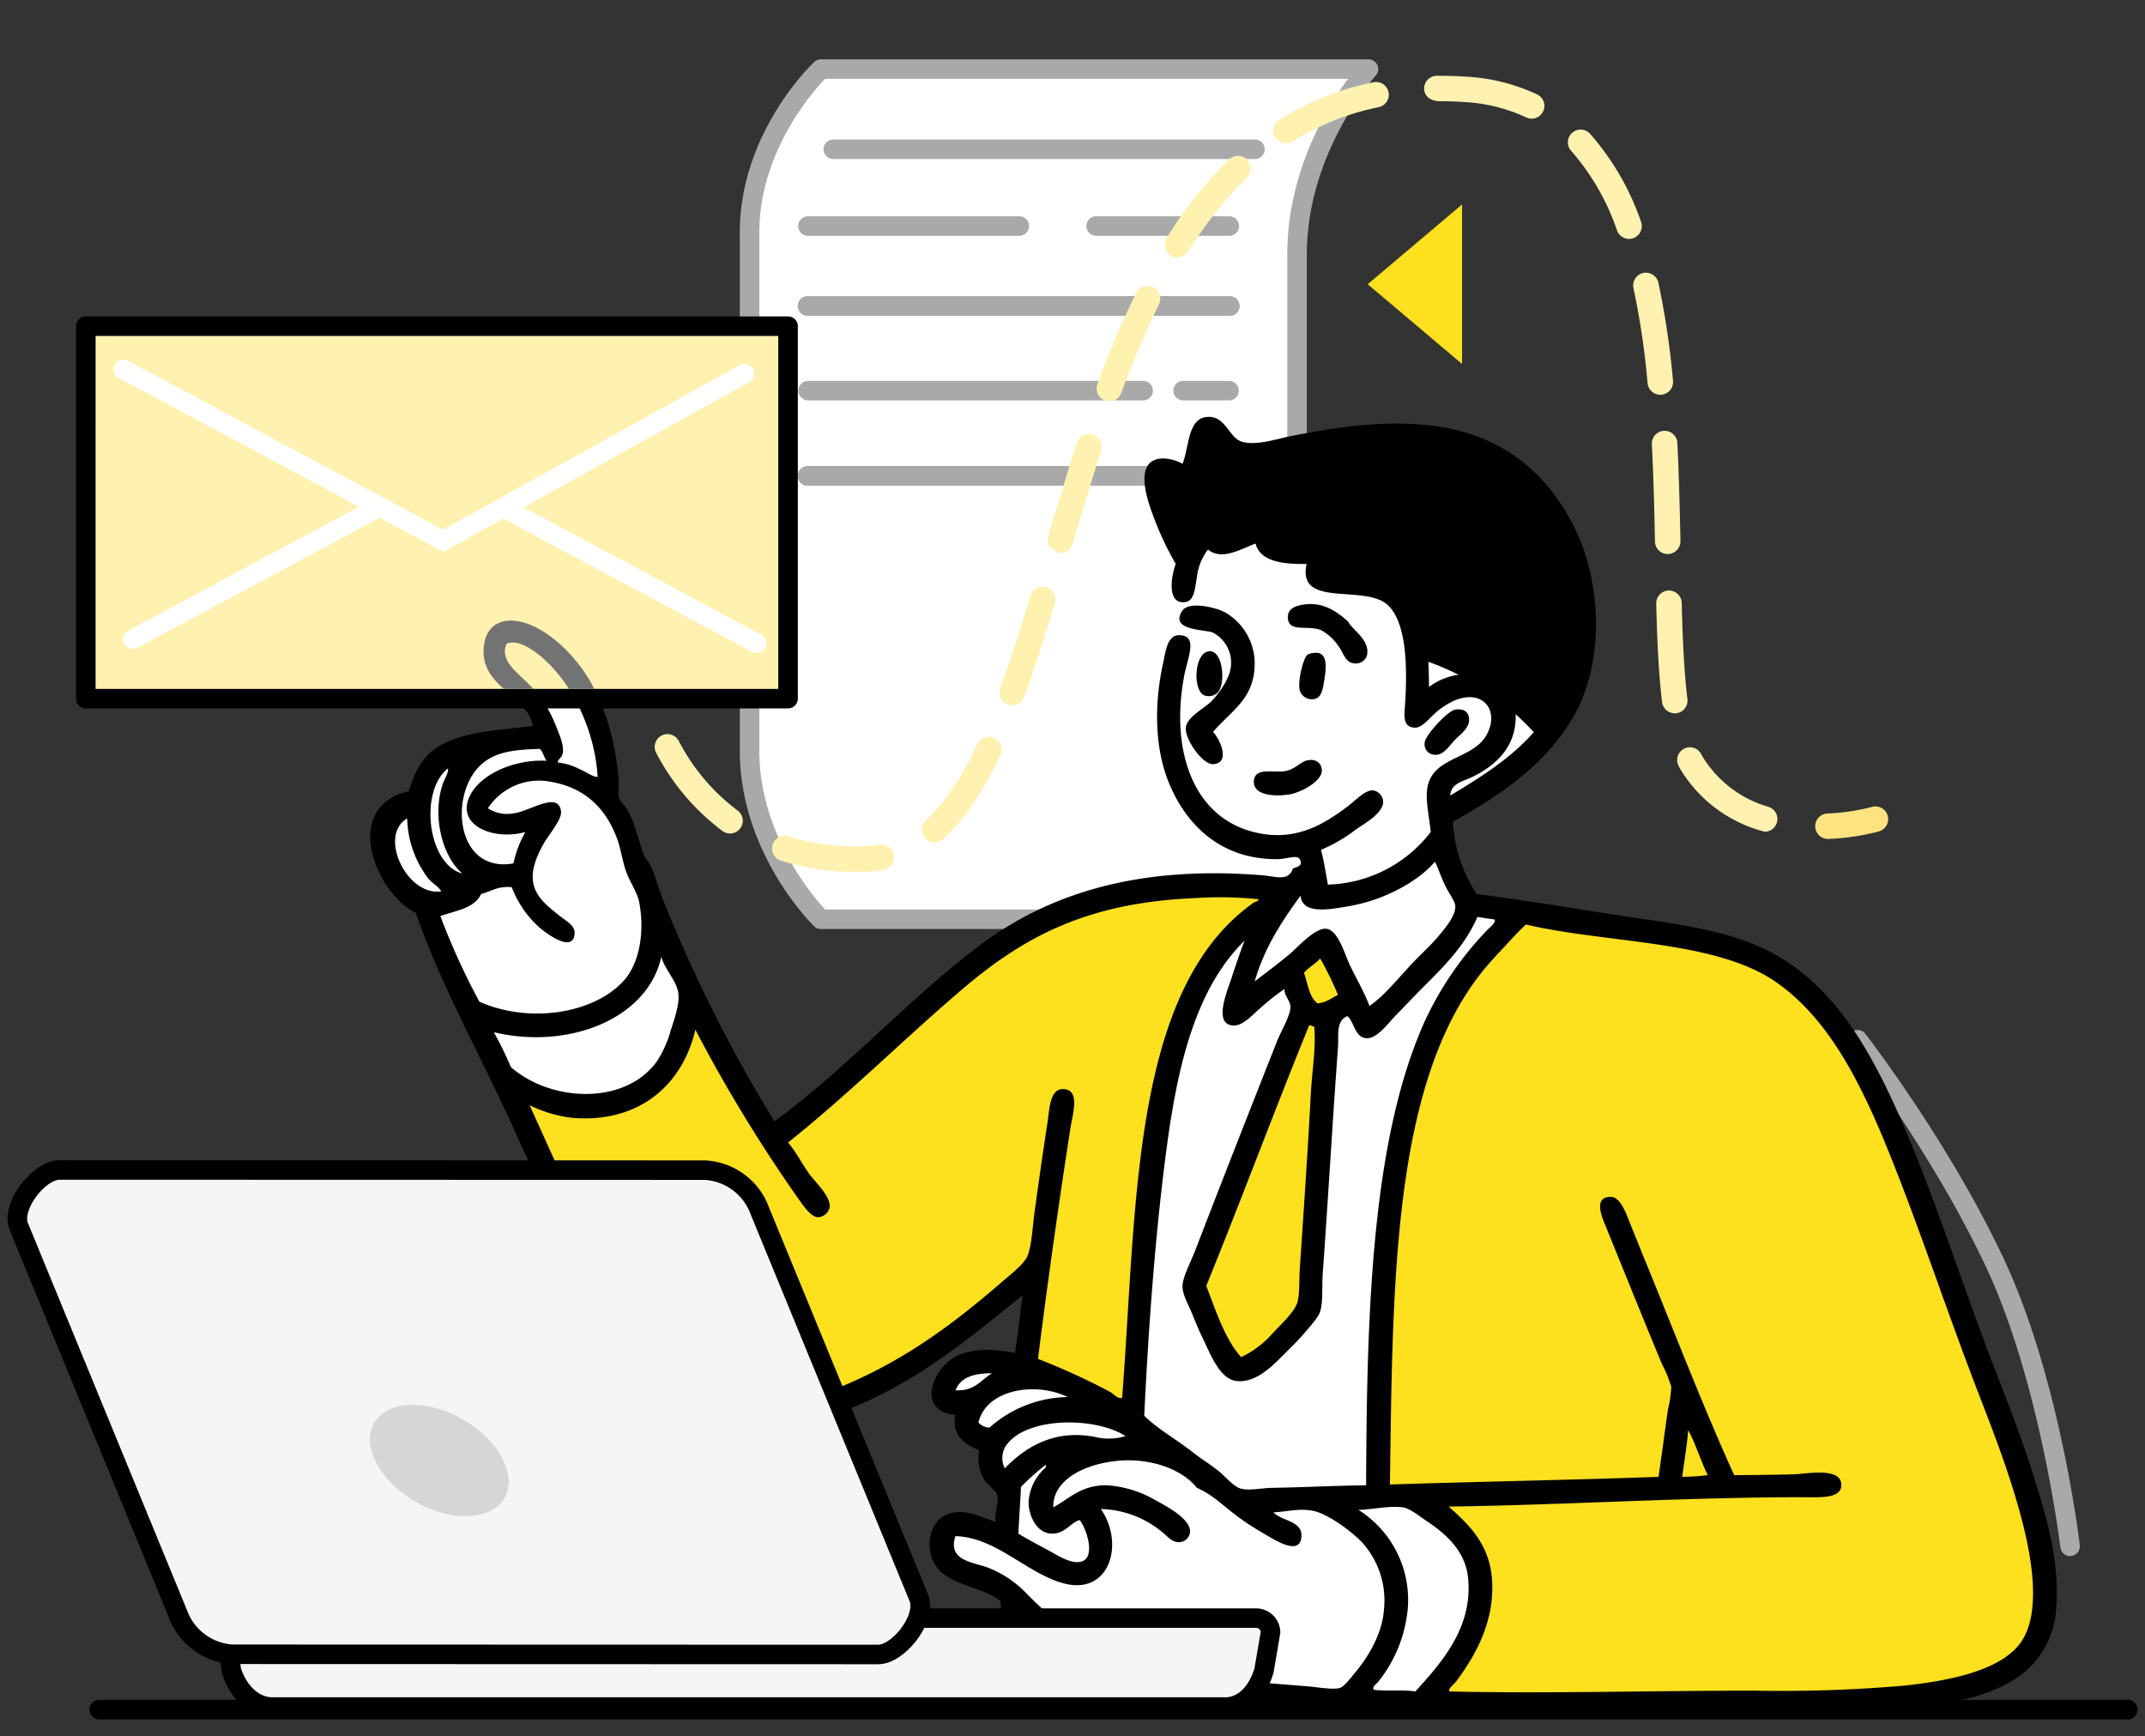 <svg xmlns="http://www.w3.org/2000/svg" xmlns:xlink="http://www.w3.org/1999/xlink" width="346" height="280" viewBox="0 0 346 280"><rect x="0" y="0" width="346" height="280" fill="#333333" stroke="none"/><defs><clipPath id="a"><rect width="343.547" height="267.735" fill="none"/></clipPath></defs><g transform="translate(13499 14117)"><rect width="346" height="280" transform="translate(-13499 -14117)" fill="none"/><g transform="translate(-13497.773 -14107.432)"><g clip-path="url(#a)"><path d="M88.322,1.012h88.315S165.118,13.5,165.118,30.927v82.4c0,14.709,11.519,24.8,11.519,24.8H88.322S76.8,126.915,76.8,110.9V27.4c0-15.567,11.52-26.39,11.52-26.39" transform="translate(42.878 0.562)" fill="#fff" fill-rule="evenodd"/><path d="M177.2,140.266H88.887a1.586,1.586,0,0,1-1.1-.446c-.489-.477-11.994-11.869-11.994-28.361v-83.5C75.79,11.9,87.315.889,87.806.428A1.575,1.575,0,0,1,88.887,0H177.2a1.573,1.573,0,0,1,1.159,2.64c-.109.12-11.1,12.267-11.1,28.848v82.4c0,13.836,10.872,23.521,10.983,23.617a1.574,1.574,0,0,1-1.041,2.757m-87.641-3.147h83.922c-3.558-4.082-9.376-12.412-9.376-23.227v-82.4c0-13.3,6.361-23.692,9.8-28.341H89.543c-2.027,2.112-10.6,11.813-10.6,24.816v83.5c0,13.4,8.578,23.463,10.617,25.66" transform="translate(42.313)" fill="#a9a9a9"/><path d="M151.415,27.721H83.4a1.574,1.574,0,1,1,0-3.147h68.019a1.574,1.574,0,1,1,0,3.147" transform="translate(45.679 13.638)" fill="#a9a9a9"/><path d="M117.45,19.428H83.439a1.574,1.574,0,1,1,0-3.147H117.45a1.574,1.574,0,1,1,0,3.147" transform="translate(45.703 9.036)" fill="#a9a9a9"/><path d="M137.471,36.5H83.439a1.574,1.574,0,1,1,0-3.149h54.032a1.574,1.574,0,1,1,0,3.149" transform="translate(45.703 18.51)" fill="#a9a9a9"/><path d="M151.415,45.343H83.4a1.574,1.574,0,1,1,0-3.147h68.019a1.574,1.574,0,1,1,0,3.147" transform="translate(45.679 23.418)" fill="#a9a9a9"/><path d="M154.055,11.466H86.036a1.574,1.574,0,1,1,0-3.149h68.019a1.574,1.574,0,1,1,0,3.149" transform="translate(47.153 4.616)" fill="#a9a9a9"/><path d="M151.415,27.721H83.4a1.574,1.574,0,1,1,0-3.147h68.019a1.574,1.574,0,1,1,0,3.147" transform="translate(45.679 13.638)" fill="#a9a9a9"/><path d="M134.666,19.428H113.272a1.574,1.574,0,1,1,0-3.147h21.394a1.574,1.574,0,1,1,0,3.147" transform="translate(62.358 9.036)" fill="#a9a9a9"/><path d="M129.654,36.5h-7.4a1.574,1.574,0,1,1,0-3.149h7.4a1.574,1.574,0,1,1,0,3.149" transform="translate(67.37 18.51)" fill="#a9a9a9"/><path d="M151.415,45.343H83.4a1.574,1.574,0,1,1,0-3.147h68.019a1.574,1.574,0,1,1,0,3.147" transform="translate(45.679 23.418)" fill="#a9a9a9"/><path d="M140.788,27.917l15.223,12.864V15.054Z" transform="translate(78.6 8.355)" fill="#fde01e"/><path d="M67.23,70.9a2.058,2.058,0,0,1-1.974-1.476A52.785,52.785,0,0,1,63.6,61.761a2.517,2.517,0,0,1-.047-.751,2.068,2.068,0,0,1,4.122.191,49.067,49.067,0,0,0,1.53,7.072,2.051,2.051,0,0,1-1.393,2.549,2.088,2.088,0,0,1-.58.082" transform="translate(35.474 32.844)" fill="#ffe380"/><path d="M99.592,130.1a40.12,40.12,0,0,1-12.251-1.81,2.053,2.053,0,1,1,1.258-3.909,36.6,36.6,0,0,0,12.108,1.6,15.107,15.107,0,0,0,2.414-.252,2.053,2.053,0,1,1,.762,4.034,19.183,19.183,0,0,1-3.073.322c-.408.011-.815.016-1.217.016m12.529-4.763a2.053,2.053,0,0,1-1.387-3.57c2.964-2.7,5.677-6.713,8.3-12.278a2.055,2.055,0,0,1,3.721,1.746c-2.855,6.061-5.881,10.5-9.248,13.564a2.06,2.06,0,0,1-1.387.538m-32.987-1.427a2.051,2.051,0,0,1-1.214-.4,37.025,37.025,0,0,1-10.693-12.6,2.056,2.056,0,0,1,3.628-1.938A33,33,0,0,0,80.349,120.2a2.052,2.052,0,0,1-1.215,3.709m166.89-.283a22.39,22.39,0,0,1-13.351-9.692c-.185-.292-.365-.6-.531-.93a2.055,2.055,0,0,1,3.651-1.888c.114.219.234.428.357.622a18.394,18.394,0,0,0,10.475,7.871,2.053,2.053,0,0,1-.6,4.017m-14.5-19.1a2.057,2.057,0,0,1-2.04-1.8c-.606-4.906-.823-10.807-.952-15.934a2.057,2.057,0,0,1,4.112-.1c.128,5.029.337,10.8.922,15.536a2.053,2.053,0,0,1-1.789,2.289,2.371,2.371,0,0,1-.254.016m-106.854-1.319a2.056,2.056,0,0,1-1.932-2.754c1.848-5.072,3.564-10.616,4.853-14.88a2.056,2.056,0,0,1,3.938,1.185c-1.3,4.314-3.04,9.93-4.924,15.1a2.059,2.059,0,0,1-1.934,1.351M230.387,78.84a2.054,2.054,0,0,1-2.055-2.012c-.093-4.705-.217-10.187-.5-15.7a2.058,2.058,0,0,1,4.111-.207c.28,5.567.4,11.087.5,15.822a2.056,2.056,0,0,1-2.016,2.093Zm-97.977-.163c-1.675-.409-2.3-1.552-1.973-2.637,1.362-4.581,2.958-9.905,4.664-15.121a2.056,2.056,0,0,1,3.91,1.274c-1.689,5.166-3.276,10.459-4.63,15.015a2.058,2.058,0,0,1-1.971,1.469m7.913-24.483a2.075,2.075,0,0,1-.712-.128,2.051,2.051,0,0,1-1.215-2.637,152.558,152.558,0,0,1,6.241-14.692,2.056,2.056,0,0,1,3.69,1.815,149.418,149.418,0,0,0-6.073,14.3,2.06,2.06,0,0,1-1.931,1.342m88.866-1.042a2.056,2.056,0,0,1-2.046-1.861,127.05,127.05,0,0,0-2.278-15.332,2.057,2.057,0,0,1,4.02-.875,131.647,131.647,0,0,1,2.355,15.825,2.055,2.055,0,0,1-1.857,2.236c-.064,0-.129.008-.193.008M151.3,31a2.054,2.054,0,0,1-1.742-3.143A67.464,67.464,0,0,1,159.636,15.2a2.055,2.055,0,1,1,2.863,2.95,63.3,63.3,0,0,0-9.453,11.893A2.056,2.056,0,0,1,151.3,31m72.85-2.986a2.058,2.058,0,0,1-1.932-1.351,37.985,37.985,0,0,0-7.394-12.832,2.054,2.054,0,0,1,3.026-2.779,41.977,41.977,0,0,1,8.232,14.206,2.048,2.048,0,0,1-1.228,2.629,2,2,0,0,1-.7.126M168.838,12.6a2.053,2.053,0,0,1-1.1-3.791A45.7,45.7,0,0,1,182.9,2.756a2.054,2.054,0,1,1,.829,4.023,41.563,41.563,0,0,0-13.8,5.506,2.058,2.058,0,0,1-1.1.316m39.615-3.979a2.075,2.075,0,0,1-.891-.2,26.717,26.717,0,0,0-9.772-2.465c-1.39-.1-2.772-.146-4.115-.146-1.638,0-2.556-.9-2.566-2.029a2.053,2.053,0,0,1,2.034-2.073c1.97,0,3.452.05,4.935.152a30.876,30.876,0,0,1,11.27,2.86,2.053,2.053,0,0,1-.893,3.9" transform="translate(37.396 0.947)" fill="#fff1af"/><path d="M189.13,82.733a2.053,2.053,0,0,1-.087-4.1,34.185,34.185,0,0,0,7.229-1.06,2.053,2.053,0,1,1,1.156,3.94,37.746,37.746,0,0,1-8.208,1.222l-.09,0" transform="translate(104.441 43.004)" fill="#ffe380"/><path d="M226.345,185.52a1.577,1.577,0,0,1-1.565-1.387c-.031-.264-3.24-26.523-11.93-45.092-8.723-18.635-21.9-35.659-22.034-35.827a1.577,1.577,0,0,1,2.493-1.933c.134.174,13.521,17.464,22.4,36.429,8.907,19.032,12.074,44.955,12.2,46.049a1.574,1.574,0,0,1-1.379,1.749c-.062.006-.126.011-.189.011" transform="translate(106.346 55.874)" fill="#a9a9a9"/><path d="M64.838,88.207S62.859,82.717,60.726,80s-6-6.727-2.881-8.621,6.927-.491,11.246,5.612c8.525,12.051,5.484,20.526,5.484,20.526s1.906.4,3.7,5.474,2.744,7.528,2.744,7.528,4.1,15.782,9.736,25.315,10.285,16.559,10.285,16.559,21.882-18.985,30.034-24.908,22.347-16.494,33.735-16.01a136.129,136.129,0,0,1,18.1,1.779l5.622-3.695-.686-3.419s-11.452,3.332-17.69-7.117-2.881-25.729-2.881-25.729l.687-11.218s-1.967-6.9-3.154-9.856-2.442-8.622,0-7.389,4.114,2.189,4.114,2.189,1.005-9.74,3.154-8.756,1.39,4.04,6.582,3.693,34.6-7.433,44.022,3.558,11.419,24.449,9.188,32.159c-4.7,16.25-21.257,21.348-21.257,21.348a11.616,11.616,0,0,0-.549,8.621,33.945,33.945,0,0,0,4.662,8.213s30.491.507,43.473,7.251,24.168,29.17,32.5,51.728,17.169,44.748,16.867,50.5-2.867,14.091-18.238,16.422c-20.77,3.149-104.362,1.23-104.362,1.23s-30.443-3.71-37.575-9.167-5.4-6.646-8.776-8.349-10.386-3.856-9.462-8.346,5.787-1.883,8.775.135,1.373.274,1.373.274l.549-8.758s-3.227-2.063-3.291-3.559a22.22,22.22,0,0,1,.411-3.967s-3.3.087-3.841-1.642.823-4.105.823-4.105-5.3,1.7-4.8-1.232.6-6.32,4.251-6.159,9.735,1.093,9.735,1.093l.276-14.367s-21.244,19.072-37.438,23.4-28.267-10.941-41-40.234S45.5,116.945,45.5,116.945s-9.253-11.154-6.308-15.326,4.251-2.053,4.251-2.053-.394-6.36,4.8-8.486a39.225,39.225,0,0,1,9.188-2.6Z" transform="translate(21.558 21.196)" fill="#fff" fill-rule="evenodd"/><path d="M160.441,75.2a40.548,40.548,0,0,1,12.2,6.021,43.015,43.015,0,0,1,8.229,7.663s14.059-19.265,2.057-37.5-29.085-11.964-33.6-11.631-14.684,3.982-17.143,2.874-3.068-3.786-4.8-3.284-2.331,7.8-2.331,7.8l-5.211-1.642a13.975,13.975,0,0,0,.41,6.567,45.254,45.254,0,0,0,2.881,7.252l4.8-4.516.96,2.6,6.994-3.147.961,3.284,9.188.547-1.371,4.38s10.3-1.67,12.89,3.147a25.881,25.881,0,0,1,2.88,9.579" transform="translate(66.795 21.34)" fill-rule="evenodd"/><path d="M137.814,96.775l7.268-5.474,3.428,10.128-3.7,2.6-3.156,46.39-5.484,7.937-6.584,2.326-6.994-13.547,17.691-44.2Z" transform="translate(68.441 50.672)" fill="#fde01e" fill-rule="evenodd"/><path d="M153.151,170.64s.988-44.342,6.169-59.528S176.739,86.89,176.739,86.89s-27.968-5.152-42.376,5.884-38.4,33.255-38.4,33.255-7.435-9.142-9.6-12.454a80.569,80.569,0,0,1-4.8-9.442s-2.024,13.978-9.873,16.149-20.3-3.7-20.3-3.7S58.878,131.76,63.874,143s21.271,28.861,31.817,28.054,41.278-23.263,41.278-23.263l-1.371,14.23Z" transform="translate(28.693 47.556)" fill="#fde01e" fill-rule="evenodd"/><path d="M141.649,181.3s-.034-40.609,3.838-59.256c4.728-22.751,19.885-33.115,19.885-33.115s41.2,2.83,47.45,12.589S228.574,137.6,237.37,155.3s15.75,40.691,11.793,49.265-13.817,9.325-20.981,10.261-78.717.821-78.717.821,11.972-12.494,9.188-20.526a25.018,25.018,0,0,0-9.736-12.18l-7.4-.272Z" transform="translate(79.005 49.353)" fill="#fde01e" fill-rule="evenodd"/><path d="M212.154,102.4a24.024,24.024,0,0,0,3.84,11.63c7.67,1,15.059,2.224,22.762,3.421,7.6,1.18,15.133,2.006,21.529,4.516,12.1,4.744,18.586,15.8,23.995,28.049,5.27,11.941,9.535,25.412,14.26,37.9,2.288,6.046,4.882,12.319,6.994,19.019,2.059,6.533,4.524,13.892,3.977,22.031a14.511,14.511,0,0,1-6.171,11.358c-8.511,5.822-24.7,5.882-39.353,5.882-14.685,0-30.084.274-44.838.274a423.888,423.888,0,0,1-43.056-2.051c-6.987-.731-13.337-1.553-18.922-3.7a44.371,44.371,0,0,1-13.849-8.619c.134,1.7.436,4.122.686,6.84.189,2.065,1.106,5.766-1.508,5.747-2.763-.633-2.222-4.721-2.47-7.525-.27-3.076-.679-6.293-.821-9.031-2.5-2.374-8.8-2.549-10.7-6.156-1.579-3-.555-6.966,2.194-7.938,2.825-1,5.407.515,7.679,1.232-.134-1.673.623-3.135.274-4.377-.2-.711-1.753-1.723-2.194-2.6a6.8,6.8,0,0,1-.686-4.517c-2.174-.959-4.555-2.346-3.84-5.744-6.313-.5-3.837-7.447.137-9.442,2.9-1.457,6.534-1.134,9.462-.549.492-3.02.8-6.225,1.233-9.3-9.255,7.467-18.477,15.237-30.988,19.431-6.766,2.266-15.206,2.65-20.979-.549-5.325-2.948-9.094-7.616-12.614-12.724-6.875-9.98-12.3-21.485-17.553-33.113C55.31,140,49.082,129.109,44.868,117.038c-4.9-2.123-10.685-12.829-4.937-17.788a8.238,8.238,0,0,1,3.84-1.777c.843-3.012,2.107-5.428,4.388-6.98C52,87.883,58,87.638,63.79,86.935c-1.1-5.223-8.38-6.148-7.954-12.588.156-2.318,1.37-4.158,3.84-4.379,3.082-.277,6.241,1.85,8.228,3.559,5.682,4.884,8.923,12.695,9.735,22.3.065.767-.151,1.824,0,2.6.112.566.969,1.368,1.371,2.053,1.287,2.189,1.756,4.954,2.743,7.388.224.549.712,1,.961,1.507.852,1.74,1.325,3.785,2.055,5.607A236.6,236.6,0,0,0,102.732,150.7c11.745-8.579,21.515-19.638,33.047-28.324,11.1-8.366,25.526-12.992,45.661-11.358,2.3.187,4.19,1.045,4.938-1.1.778-.271,1.667-.494,1.1-1.5-.436-.768-2.113-.006-3.7,0-9.347.03-14.782-5.873-17.414-12.316-2.261-5.526-2.411-12.524-.961-19.156.447-2.04.667-4.755,2.744-4.653,2.948.146,1.245,3.586.684,6.568-2.26,12.012,1.448,22.4,10.7,25.04,6.844,1.95,11.611-.935,15.631-3.968,1.393-1.05,2.942-2.79,4.251-2.6a1.994,1.994,0,0,1,1.508,1.642c.2,2.025-3.266,3.835-4.388,4.651a25.271,25.271,0,0,1-5.622,3.286c.446,1.79.765,3.707,1.1,5.609a21.7,21.7,0,0,0,16.593-8.484c-.419-3.819-1.208-6.5,0-8.756,1.811-3.39,7.118-3.373,9.049-6.977,2.073-3.872-.626-7.4-5.211-5.474a11.807,11.807,0,0,0-3.291,2.189c-.907.823-1.988,2.244-3.152,2.188-2.077-.1-1.628-2.2-1.508-4.24.315-5.4.252-12.529-2.743-15.463-3.645-3.569-14.793.578-13.163-6.7-3.4.056-7.486-.246-8.229-3.284-2.11.726-5.443,2.861-7.678.958a8.893,8.893,0,0,0-1.783,4.379c-.327,1.718-.349,3.906-1.92,4.1-2.909.367-2.306-3.975-1.507-6.156a49.667,49.667,0,0,1-3.7-7.937c-.929-2.485-2.562-7.478.137-8.756,1.438-.686,3.466-.129,4.661.544,1.052-2.6.835-7.085,3.7-7.523,3.243-.5,3.679,3.315,5.893,3.967,2.35.692,5.875-.533,8.092-.958,7.657-1.46,16.368-2.9,25.092-1.232,9.961,1.908,16.632,8.167,20.569,16.284,4.234,8.727,4.726,21.311-.137,29.966-4.383,7.8-11.639,12.777-19.61,17.24M170.2,49.444c-1.72.143-2.312-1.334-3.975-1.642a61.338,61.338,0,0,0,3.015,8.484c1.086-.512,2.164-2.835,4.114-2.737,1.144.058,1.572.938,2.333,1.779,2.007-.67,5.839-3.09,7.678-1.093.547.591.4,1.519.96,2.325,2.741,1.637,9.077-1.81,9.323,1.777.1,1.448-1.141,1.875-1.371,3.286,4.934.406,9.113.48,11.793,2.874,3.685,3.29,4.214,9.129,4.251,16.145,5.172-3.947,13.962-2.2,13.986,4.788.017,5.3-3.784,8.229-7.266,9.852-1.2.557-3.212.953-3.291,2.872,10.411-6.243,20.714-13.065,19.745-30.1-.789-13.805-10.674-25.289-24.956-26a68.373,68.373,0,0,0-13.711.819c-3.95.591-7.933,1.927-12.342,2.189-3.924.232-5.636-1.44-7.4-3.009-1.1,2.378-.117,7.158-2.88,7.388M65.984,76.538c-1.5-1.423-4.419-3.748-6.444-2.875-.779,1.695.215,3.158,1.1,4.105,1.5,1.609,3.53,3.09,5.074,5.609a21.421,21.421,0,0,1,1.783,3.558c.475,1.255,1.335,3.048,1.1,4.379-.137.768-.771.917-.821,1.505a10.316,10.316,0,0,1,3.564,1.095c1.117.488,2.244,1.3,2.88,1.232C73.8,87.93,70.4,80.715,65.984,76.538M55.837,92.819c-5.713,4.452-4.747,17.966,4.8,16.282a17.973,17.973,0,0,1,1.92-5.063c-4.952,1.393-11.1-.933-9.051-5.609,1.63-3.706,7.288-6.159,12.479-5.884-.452-.552-.559-1.446-1.1-1.916-3.62.128-6.646.316-9.051,2.189M52.41,110.743c-3.117-2.616-4.863-8.873-3.291-14.093.358-1.193,1.089-2.14.96-2.874-4.664,3.648-3.335,15.439,2.331,16.966m2.743,20.663c8.059,3.581,18.492,1.942,23.31-3.422,2.512-2.8,3.371-7.848,2.467-12.588-.327-1.72-1.633-3.46-2.194-5.2-.6-1.85-.8-3.522-1.37-5.061-1.78-4.8-5.03-8.164-10.557-9.17a9.85,9.85,0,0,0-10.286,4.244,5.668,5.668,0,0,0,4.114.821c2.552-.264,7.33-3.741,7.679-.272.129,1.264-1.993,3.751-2.743,5.06-.866,1.518-2.073,3.9-1.783,6.156.319,2.482,2.342,4,3.978,5.337,1.262,1.031,2.789,1.738,2.741,3.01-.134,3.493-4.8-.1-5.758-.956a16.655,16.655,0,0,1-4.388-6.433c-2.291-.182-3.124.616-4.938,1.1-1.052,2.322-4.081,2.678-6.579,3.556a111.638,111.638,0,0,0,6.306,13.822m-6.171-17.789c-.376-.8-1.446-1.306-2.058-2.053A16.557,16.557,0,0,1,43.5,101.85c-4.7,2.692-.143,12.536,5.485,11.767M206.12,124.7c1.071-1.112,2.426-2.317,3.7-3.831,1.071-1.27,2.853-3.342,2.743-4.928-.051-.745-1.046-2.046-1.646-3.283-.7-1.437-1.211-3.1-1.644-3.831-2.643,3.143-8.077,6.134-13.576,7.114-3.282.586-7.835,1.49-8.091-1.641-2.987,4.088-5.809,8.341-7.4,13.821,1.884-1.429,3.579-2.7,5.622-4.379,1.155-.95,4.05-4.267,5.9-4.105,1.939.169,3.034,4.216,3.838,5.883,1.169,2.423,2.274,4.256,3.154,6.568,2.437-1.644,4.588-4.461,7.4-7.388M170.2,114.713c-17.578.815-27.628,6.526-37.435,14.912-9.362,8.01-18.07,16.713-27.833,24.493,1.219,1.4,2.007,3.032,3.427,5.063.827,1.183,3.472,3.6,3.291,5.337a2.007,2.007,0,0,1-1.92,1.642c-1.156-.034-2.485-2.076-3.154-3.01A243.514,243.514,0,0,1,89.981,135.92c-1.973,8.565-8.73,15.077-19.745,14.231a20.972,20.972,0,0,1-6.994-2.054c4.239,9.226,7.609,17.369,12.751,26.272,4.421,7.649,9.939,17.4,18.24,20.8,6.652,2.724,14.674.3,20.155-2.053,9.753-4.18,17.433-9.915,25.093-16.556,1.3-1.13,3.607-2.877,4.114-4.24.676-1.832.774-4.62,1.1-6.979.7-5.107,1.27-9.1,2.057-14.231.362-2.345.363-5.705,2.607-5.61,2.772.12,1.466,4.032,1.1,6.431-1.91,12.362-3.693,24.972-5.209,37.08a109.345,109.345,0,0,1,11.654,5.337c.617.361,1.176,1.155,1.92.958,2.414-31.3,1.48-65.933,21.255-79.908.251-.031,1.166-.516.547-.547a63.325,63.325,0,0,0-10.422-.135m-4.249,40.637c-1.778,13.518-2.886,28.547-3.567,42.829,2.2,2.169,5.083,3.732,7.816,5.881,1.078.851,2.485,1.735,3.975,2.874,1.295.989,2.6,2.718,3.841,3.012,1.449.342,3.335-.112,4.937-.137,5.231-.081,10.059-.358,15.22-.411.109-27.565.827-55.656,9.462-74.846a53.891,53.891,0,0,1,10.009-14.64c.5-.543,1.543-1.249,1.234-1.78-.952-.1-1.837-.263-2.743-.409-2.055,4.651-5.156,7.747-9.049,11.631-1.253,1.247-2.538,2.639-4.114,4.24-1.3,1.322-3.057,3.852-4.8,3.695-1.868-.168-1.932-2.718-3.017-3.558-1.91.759-1.382,3.222-1.508,4.926-.908,12.266-1.588,24.4-2.467,36.533-.157,2.163.073,4.551-.413,6.158-.307,1.015-1.708,2.5-2.6,3.558-1.008,1.188-2.051,2.182-3.017,3.146-1.756,1.752-4.652,4.96-7.954,4.517-2.663-.358-4.165-4.391-5.348-6.844-.715-1.483-1.187-2.625-1.783-4.1-.586-1.457-1.541-3.031-1.508-4.379.036-1.446,1.346-3.9,2.058-5.746,4.394-11.4,8.681-22.314,13.163-33.661.669-1.692,2.217-4.244,2.194-5.61-.019-.986-1.067-1.91-.96-2.872a34.857,34.857,0,0,0-3.977,3.146c-1.047.854-2.75,2.9-4.388,2.737-3.118-.309-.926-5.365-.137-7.8.8-2.465,1.681-4.926,2.057-5.884-7.919,7.769-10.829,20.215-12.614,33.8m54.3-32.565c-1.156,1.236-2.244,2.39-3.293,3.693-14.537,18.106-14.483,50.24-14.946,82.783,14.389-.465,28.99-.718,43.33-1.233.544-3.743,1.011-7.285,1.508-10.807a19.476,19.476,0,0,0,.549-3.695,20.086,20.086,0,0,0-1.508-3.695c-3.17-7.627-5.971-14.625-9.051-22.166-.6-1.468-2.11-4.834.823-4.789,1.669.025,2.6,3.11,3.291,4.789.9,2.194,1.656,4.1,2.331,5.746,4.757,11.614,9.286,23.4,14.26,34.345,3.272-.028,5.984-.037,9.6-.137,2.02-.056,7.773-1.246,7.679,1.779-.065,2.2-3.469,1.914-6.306,1.914-18.958,0-39.155,1.292-57.041,1.507,3.126,2.755,6.556,5.979,6.992,11.63.544,7.035-2.9,12.724-5.758,16.556-.436.585-1.343,1.151-1.1,1.642,16.287.348,32.634-.135,49.362-.135a229.17,229.17,0,0,0,24.132-.823c7.012-.774,14.941-2.308,18.377-6.567,4.22-5.237,1.616-16.348-.276-22.852-1.915-6.587-4.212-12.4-6.445-18.2-4.662-12.106-8.722-24.357-13.3-35.987-4.63-11.751-9.979-23.581-19.335-29.965-9.752-6.655-27.039-6.1-40.176-9.17-1.3,1.21-2.563,2.614-3.7,3.833M57.482,136.33a60.279,60.279,0,0,1,2.743,5.612c6.264,5.567,18.363,6.33,23.586-.959A17.694,17.694,0,0,0,86,136.057c.542-1.679,1.465-4.217,1.234-6.021-.26-2.049-2.174-3.758-2.741-5.883C82.281,134.213,69.5,139.184,57.482,136.33m130.677-9.579c.626,1.746.807,3.939,2.194,4.928,1.423-.132,2.236-.871,3.29-1.37a52.441,52.441,0,0,0-2.88-5.883c-.739.9-1.875,1.412-2.6,2.325m-15.77,50.49c1.6,4.1,2.945,8.465,5.622,11.493a15.889,15.889,0,0,0,5.074-3.83c1.156-1.263,3.5-3.409,3.977-4.926.438-1.389.287-3.645.411-5.474.64-9.389,1.293-19.038,1.781-28.186.206-3.838.865-7.5.549-10.947-.419.1-.4-.236-.821-.137-5.652,13.883-10.941,28.125-16.593,42.006m-40.45,16.831c3.082.2,4.089-1.667,5.9-2.737-2.909-.03-5.1.661-5.9,2.737m3.7,5.2a2.461,2.461,0,0,0,1.784.821,19.4,19.4,0,0,1,12.614-4.926c-5.258-2.552-13.149-1.216-14.4,4.105m4.8,3.284a3.663,3.663,0,0,0-.549,4.105c3.313-3.39,7.9-6.324,14.534-5.065a9.265,9.265,0,0,0,4.935-.135c-4.647-3.026-15.31-3.164-18.921,1.095m108.736,5.472a30.305,30.305,0,0,0,4.112-.272c-1.158-2.309-1.923-5.01-3.154-7.252-.223,2.6-.64,5.016-.958,7.525m-61.429,9.442c-.017,3.311-3.784,1.05-5.35.138-1.412-.826-2.434-1.428-3.564-2.191-3.4-2.294-5.044-4.349-7.954-5.609-2.28-2.88-7.159-4.792-12.477-4.379-5.052.392-10.749,2.768-10.695,7.526,2.475-1.284,4.415-3.606,8.638-3.558a17.779,17.779,0,0,1,7.954,2.463c1.7.933,5.6,2.97,5.482,5.063a1.8,1.8,0,0,1-1.642,1.64c-1.3.11-1.981-.961-2.88-1.64a16.142,16.142,0,0,0-9.873-3.7c3.9,5.595,1.441,14.214-6.308,11.905-5.853-1.745-10.681-7.349-17.14-7.525-1.315,3.934,2.788,4.18,5.209,5.061a17.545,17.545,0,0,1,6.447,4.377,45.093,45.093,0,0,0,12.614,9.17c8.176,3.866,21.25,4.705,32.5,5.609,1.6.129,4.07.586,5.211.274.715-.194,1.859-1.735,2.468-2.463,2.133-2.55,4.383-6.254,4.662-10.125a13.953,13.953,0,0,0-3.565-10.947c-1.607-1.681-5.529-4.628-7.952-5.063-2.208-.395-3.964.138-6.308.275,1.3,1.362,4.536,1.365,4.525,3.693m-45.25-7.8c-.1,2.542-.3,4.99-.411,7.526,1.153.725,2.827,1.625,4.661,2.6,1.459.773,3.754,2.384,5.487,1.916,2.42-.655.8-5.444-.276-6.7-1.468.412-2.37,2.261-4.525,2.189-2.417-.082-3.74-2.931-3.7-5.2a8.036,8.036,0,0,1,2.194-4.926c.226-.272.79-.585.547-.958a37.44,37.44,0,0,0-3.975,3.559m72.124,14.639c-.457-4.415-3.7-7.167-6.719-9.167-1.1-.731-2.607-2.015-3.838-2.188-2.1-.3-4.912.365-7.131.409a17.143,17.143,0,0,1,7.952,16.01,22.057,22.057,0,0,1-4.8,11.767c-.243.325-.99.7-.686,1.232,2.055.277,4.7-.042,6.718.274,3.943-4.36,9.348-10.16,8.5-18.336" transform="translate(20.956 20.582)" fill-rule="evenodd"/><path d="M142.26,59.335c.639,1.372,3.6,2.933,3.017,5.474a1.883,1.883,0,0,1-2.2,1.232c-1.342-.213-1.566-1.7-2.467-2.875a7.981,7.981,0,0,0-2.743-2.463c-2.217-.879-5.273.482-5.348-2.051-.031-1.073.751-1.659,1.783-1.917,3.8-.95,6.286,1.152,7.954,2.6" transform="translate(73.986 31.354)" fill-rule="evenodd"/><path d="M126.722,77.029c1.074,1.11,2.937,5.046,0,5.2-1.669.087-4.577-4.021-4.388-5.884.185-1.8,3.165-3.192,4.251-4.377.846-.925,2.814-3.345,3.017-5.474a5.477,5.477,0,0,0-2.88-5.474c-1.147-.55-7.159-.258-4.935-3.558.991-1.471,5.108-.641,6.855.274a9.538,9.538,0,0,1,4.8,8.074c.044,5.834-3.593,7.6-6.719,11.219" transform="translate(67.719 31.446)" fill-rule="evenodd"/><path d="M126.559,67.968a2.025,2.025,0,0,1-2.194.547c-1.987-.72-1.72-7.256.96-7.116,2,.106,2.45,5.072,1.234,6.568" transform="translate(68.706 34.075)" fill-rule="evenodd"/><path d="M135.977,61.59c2.49-.414,2.041,2.615,1.781,4.242-.207,1.306-.376,2.878-1.507,3.147a2.031,2.031,0,0,1-2.468-1.368c-.362-1.6.6-5.243,1.234-5.747a2.446,2.446,0,0,1,.96-.274" transform="translate(74.646 34.16)" fill-rule="evenodd"/><path d="M151.488,67.5c.751-.169,2.077-.2,2.333,1.232.287,1.62-1.35,2.668-2.2,3.556-1.063,1.12-1.889,2.549-3.29,2.463a1.686,1.686,0,0,1-1.646-1.916c.028-1.253,3.7-5.086,4.8-5.335" transform="translate(81.895 37.417)" fill-rule="evenodd"/><path d="M137.368,72.8c1.663-.485,2.548.415,2.605,1.507.1,1.83-3.544,3.721-5.485,3.967-2.7.342-5.6-.054-5.484-2.188.126-2.388,3.438-1.23,5.209-1.644,1.487-.345,1.992-1.185,3.154-1.642" transform="translate(72.021 40.328)" fill-rule="evenodd"/><path d="M24.965,161.676H188.753A2.324,2.324,0,0,1,191.078,164l-1.069,6.218c-.952,3.154-3.131,5.8-6.28,5.8H30.079c-3.149,0-5.625-2.645-6.631-5.921l-.81-6.1a2.325,2.325,0,0,1,2.327-2.322" transform="translate(12.639 89.728)" fill="#f5f5f5" fill-rule="evenodd"/><path d="M184.289,178.155H30.639c-3.634,0-6.828-2.762-8.139-7.033-.056-.255-.865-6.355-.865-6.355a3.934,3.934,0,0,1,3.889-4.1H189.313a3.9,3.9,0,0,1,3.9,3.9c-.023.267-1.091,6.484-1.091,6.484-1.335,4.46-4.32,7.113-7.835,7.113M25.554,170.319c.759,2.353,2.607,4.688,5.085,4.688H184.289c3.034,0,4.369-3.407,4.742-4.6l1.022-5.949a.747.747,0,0,0-.74-.652H25.525a.75.75,0,0,0-.745.673Z" transform="translate(12.079 89.166)"/><path d="M7.837,115.195l104.088.031a10.008,10.008,0,0,1,8.532,5.789l25.961,63.173c1.314,3.194-3.176,9.151-6.574,9.148l-104.1-.031a10,10,0,0,1-8.532-5.791L1.245,124.321c-1.312-3.2,3.193-9.128,6.592-9.126" transform="translate(0.565 63.932)" fill="#f5f5f5" fill-rule="evenodd"/><path d="M140.41,195.472l-104.1-.031a11.554,11.554,0,0,1-9.99-6.767L.352,125.48c-.771-1.878-.263-4.37,1.395-6.834,1.385-2.059,3.958-4.463,6.654-4.463l104.089.031a11.561,11.561,0,0,1,9.99,6.764l25.961,63.173c.774,1.888.263,4.391-1.406,6.872-1.381,2.053-3.944,4.449-6.626,4.449M8.4,117.33c-1.124,0-2.858,1.319-4.034,3.07-1,1.485-1.441,3.048-1.1,3.887l25.966,63.19a8.435,8.435,0,0,0,7.073,4.816l104.1.031c1.114,0,2.838-1.314,4.009-3.056,1.008-1.5,1.454-3.077,1.1-3.922l-25.961-63.173a8.437,8.437,0,0,0-7.073-4.813Z" transform="translate(0 63.37)"/><path d="M44.293,139.564c-5.685.075-8.318,4.152-5.886,9.108s9.008,8.915,14.69,8.84,8.317-4.152,5.886-9.109-9.008-8.913-14.69-8.839" transform="translate(20.937 77.456)" fill="#d6d6d6" fill-rule="evenodd"/><path d="M337.514,173.3H9.784a1.6,1.6,0,0,1,0-3.147h327.73a1.6,1.6,0,0,1,0,3.147" transform="translate(4.741 94.434)"/><path d="M0,0H113.274V60.075H0Z" transform="translate(12.617 43.034)" fill="#fff1af"/><path d="M121.936,89.884H8.661a1.575,1.575,0,0,1-1.577-1.574V28.237a1.575,1.575,0,0,1,1.577-1.574H121.936a1.575,1.575,0,0,1,1.577,1.574V88.311a1.575,1.575,0,0,1-1.577,1.574m-111.7-3.147H120.359V29.809H10.238Z" transform="translate(3.955 14.798)"/><path d="M13.542,69.839a1.575,1.575,0,0,1-.748-2.962L52.287,45.682a1.575,1.575,0,1,1,1.5,2.773l-39.5,21.2a1.567,1.567,0,0,1-.745.188" transform="translate(6.679 25.249)" fill="#fff"/><path d="M64.148,62.15,11.827,34.122a1.575,1.575,0,1,1,1.491-2.774l50.8,27.215,47.79-26.52a1.575,1.575,0,1,1,1.533,2.751Z" transform="translate(6.139 17.294)" fill="#fff"/><path d="M52.535,69.233h4.77c-1.113-1.208-2.272-2.175-3.218-3.192-.882-.947-1.876-2.41-1.1-4.105,2.024-.872,4.943,1.452,6.445,2.875a23.567,23.567,0,0,1,3.595,4.422h4.1A24.642,24.642,0,0,0,61.354,61.8c-1.987-1.709-5.145-3.836-8.226-3.559-2.471.222-3.685,2.06-3.841,4.379-.207,3.133,1.409,4.96,3.249,6.613" transform="translate(27.506 32.309)" fill="#737373" fill-rule="evenodd"/><path d="M92.249,70.259a1.582,1.582,0,0,1-.743-.187L51.994,48.906a1.575,1.575,0,1,1,1.493-2.774L93,67.3a1.574,1.574,0,0,1-.748,2.961" transform="translate(28.564 25.499)" fill="#fff"/></g></g></g></svg>
